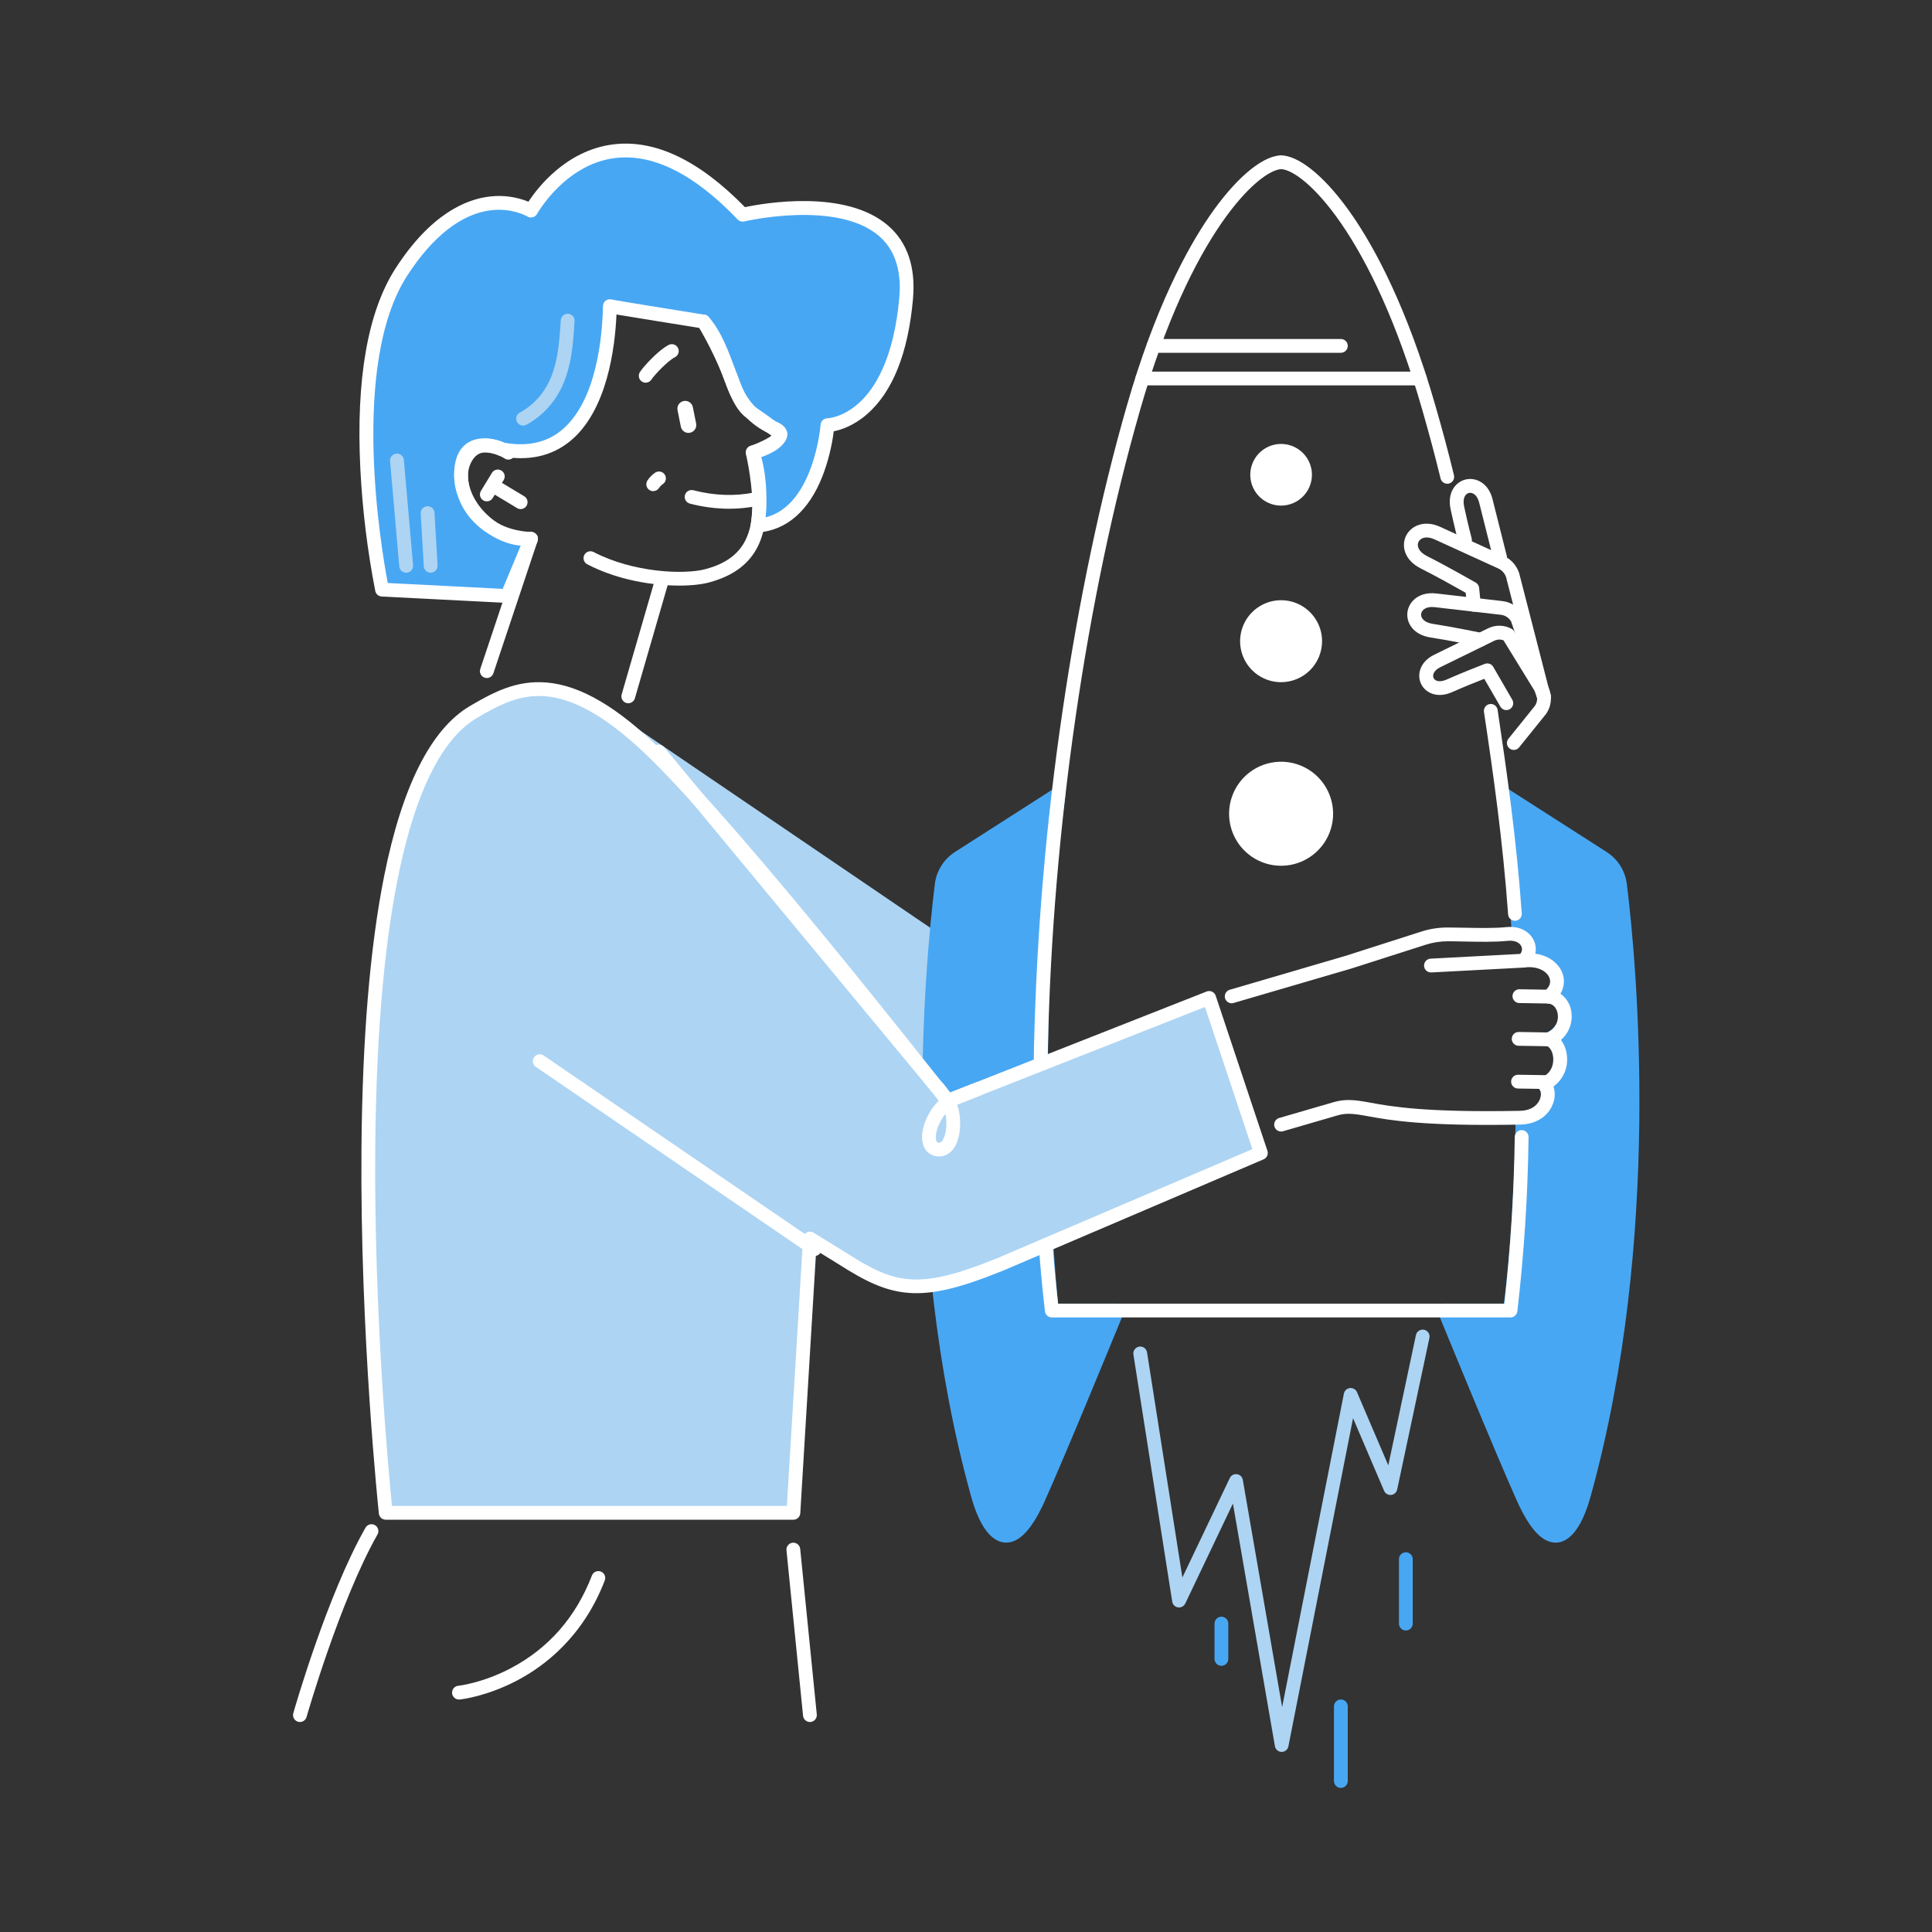 <svg xmlns="http://www.w3.org/2000/svg" id="Layer_1" data-name="Layer 1" viewBox="0 0 3000 3000"><rect x="0" y="0" width="3000" height="3000" fill="#333333" stroke="none"/><defs><style>      .cls-1 {        fill: #48a7f3;      }      .cls-1, .cls-2, .cls-3 {        stroke-width: 0px;      }      .cls-2 {        fill: #add4f3;      }      .cls-3 {        fill: #fff;      }    </style></defs><path class="cls-2" d="m988.35,1143.45l465.06,316.21-10.03,213.63s-316.68-408.23-455.03-529.84Z"></path><path class="cls-2" d="m1443.4,1684c-1.64,0-3.25-.37-4.72-1.09-1.47-.72-2.76-1.76-3.76-3.06-3.16-4.06-317.67-408.82-453.63-528.37-2.04-1.8-3.32-4.31-3.58-7.02-.26-2.71.53-5.42,2.19-7.57,1.66-2.15,4.09-3.59,6.77-4.02,2.69-.43,5.44.18,7.69,1.71l465.07,316.23c1.52,1.03,2.74,2.43,3.56,4.06.82,1.64,1.2,3.46,1.12,5.29l-10.03,213.64c-.1,2.19-.88,4.3-2.21,6.03-1.34,1.74-3.18,3.02-5.27,3.68-1.04.32-2.12.48-3.21.49Zm-366.1-467.15c127.91,137.26,300.89,355.74,356.78,427.08l8.39-178.79-365.17-248.29Z"></path><path class="cls-1" d="m1643.86,1232.57l-155.06,99.29c-7.24,4.63-13.38,10.81-17.96,18.09-4.59,7.27-7.52,15.47-8.58,24.01-13.79,111.45-56.05,543.37,56.08,947.21,12.63,45.47,45.15,113.59,93.84,5.92,32.64-72.15,122.64-292.1,122.64-292.1h-101.53s-44.4-403.16,10.57-802.42Z"></path><path class="cls-1" d="m1562.47,2395.34c-.78,0-1.57,0-2.35-.09-27.29-2.11-43.41-39.89-52.1-71.23-111.75-402.47-71.39-829.88-56.39-951.39,1.24-10.09,4.7-19.79,10.12-28.4,5.43-8.61,12.69-15.91,21.27-21.39l155.07-99.28c1.73-1.11,3.74-1.7,5.79-1.7s4.07.59,5.79,1.71c1.73,1.11,3.1,2.69,3.95,4.56s1.15,3.94.86,5.98c-49.55,359.7-17.67,726.92-11.5,790.24h91.84c1.75,0,3.47.43,5.01,1.25,1.55.81,2.87,2,3.85,3.44.98,1.45,1.6,3.11,1.79,4.85.19,1.73-.05,3.49-.69,5.12-.89,2.21-90.45,220.94-122.79,292.45-19.45,42.96-38.94,63.88-59.52,63.88Zm67.73-1141.32l-135.63,86.87c-5.93,3.77-10.95,8.81-14.69,14.75-3.75,5.95-6.14,12.64-7,19.62-14.9,120.45-54.91,544.33,55.77,943.03,9.02,32.43,22.31,54.77,33.11,55.6,3.98.33,18.63-2.49,40.67-51.21,27.27-60.32,95.68-226.44,116.44-276.98h-85.67c-2.65.01-5.21-.95-7.18-2.71-1.98-1.76-3.24-4.19-3.53-6.82-.28-3.96-42.12-393.6,7.71-782.15Z"></path><path class="cls-1" d="m2515.63,1373.96c-1.07-8.54-4-16.73-8.58-24.01-4.59-7.27-10.72-13.45-17.96-18.09l-155.07-99.29c9.76,75.66,19.93,145.24,24.23,215.95,5.36,1.61,8.32,5.96,12.5,9.27,7.13,5.35,12.26,26.43-.24,31.78,20.33-1.12,43.14,4.77,50.28,27.97,5.35,14.27-6.5,19.34-15.42,30.05,10.06-2.3,22.09,8.21,25.66,20.7,3.57,19.64-8.92,38.54-26.77,45.67,5.36-1.78,10.46,7.82,14.03,9.61,16.06,19.63,4.28,50.65-20.7,59.57,10.71,14.28,9.33,34.94-4.95,45.65-8.64,5.28-18.44,8.34-28.55,8.92-2.43,181.31-19.49,297.26-19.49,297.26h-101.53s90,219.95,122.64,292.11c48.69,107.67,81.22,39.54,93.84-5.93,112.12-403.82,69.85-835.74,56.08-947.19Z"></path><path class="cls-1" d="m2415.4,2395.34c-20.58,0-40.05-20.92-59.47-63.84-32.34-71.51-121.87-290.24-122.78-292.46-.67-1.62-.92-3.39-.75-5.13.18-1.75.79-3.43,1.77-4.88.97-1.46,2.3-2.66,3.85-3.48,1.55-.83,3.27-1.26,5.03-1.27h92.18c3.94-30.73,16.06-136.79,18.13-286.71.04-2.65,1.06-5.19,2.86-7.13,1.81-1.94,4.27-3.14,6.9-3.38,8.27-.44,16.31-2.89,23.42-7.14,8.8-6.9,9.94-20.45,2.46-30.34-1-1.34-1.68-2.9-1.97-4.55-.29-1.66-.19-3.35.29-4.96.49-1.61,1.34-3.08,2.5-4.29,1.15-1.22,2.58-2.14,4.16-2.71,4.78-1.73,9.08-4.58,12.54-8.31,3.46-3.72,5.99-8.21,7.38-13.1,1.04-3.38,1.31-6.95.78-10.45-.52-3.5-1.83-6.83-3.81-9.75-1.7-1.37-3.26-2.89-4.68-4.54-.59-.64-1.46-1.59-2.16-2.26-2.47-.05-4.85-.95-6.73-2.56-1.88-1.6-3.15-3.8-3.59-6.23-.45-2.43-.04-4.94,1.16-7.1,1.19-2.16,3.1-3.85,5.39-4.76,13.8-5.54,22.44-19.76,20.26-33.29-2.61-8.31-10.01-13.35-12.83-12.71-2.19.53-4.49.35-6.58-.5-2.08-.86-3.84-2.35-5.03-4.27-1.19-1.92-1.74-4.16-1.58-6.4.16-2.25,1.03-4.39,2.48-6.12,2.39-2.79,4.94-5.45,7.62-7.96,7.35-7.14,7.35-7.9,6-11.49-.08-.2-.14-.4-.2-.61-5.96-19.33-27.29-21.08-39.46-20.42-2.51.14-4.98-.61-7-2.12-2.01-1.51-3.42-3.67-4-6.12-.57-2.45-.27-5.02.86-7.26,1.13-2.25,3.02-4.02,5.32-5.02.24-.11.7-.3.97-1.94.47-4.08-.6-8.19-3-11.52l-.18-.14c-1.61-1.27-2.98-2.59-4.21-3.75-1.31-1.47-2.89-2.68-4.64-3.57-2.09-.63-3.94-1.89-5.3-3.6-1.35-1.71-2.15-3.8-2.29-5.98-3.57-58.36-11.15-116.13-19.2-177.31-1.64-12.48-3.3-25.1-4.96-37.87-.26-2.02.06-4.08.92-5.92.87-1.85,2.25-3.41,3.97-4.5,1.72-1.09,3.72-1.67,5.76-1.66,2.04,0,4.03.59,5.75,1.69l155.05,99.28c8.58,5.48,15.85,12.78,21.27,21.39,5.43,8.61,8.89,18.31,10.13,28.41,15.02,121.36,55.32,548.93-56.38,951.38-8.71,31.34-24.81,69.13-52.11,71.23-.7-.03-1.49,0-2.27,0Zm-156.38-349.64c20.76,50.54,89.15,216.66,116.44,276.99,22.04,48.72,36.69,51.52,40.65,51.2,10.71-.82,24.11-23.2,33.11-55.59,110.65-398.63,70.67-822.59,55.77-943.04-.86-6.97-3.24-13.67-6.99-19.61-3.75-5.94-8.77-10.98-14.69-14.76l-135.64-86.9c.67,5.03,1.32,10.05,1.96,15.05,7.84,59.43,15.24,115.68,18.97,172.68,2.15,1.54,4.16,3.24,6.02,5.11.96.91,1.78,1.78,2.71,2.46,7.62,5.87,12.49,19.12,11.26,30.34,21.42,3.41,36.37,15.39,42.32,34.36,4.69,12.83,0,21.79-5.68,28.3,7.72,5.69,13.37,13.75,16.06,22.95,0,.34.18.7.24,1.04,1.49,8.85.65,17.93-2.45,26.36-3.09,8.42-8.34,15.89-15.2,21.66,1.03.63,1.95,1.44,2.71,2.38,4.52,5.61,7.62,12.25,9.01,19.32,1.39,7.08,1.03,14.39-1.03,21.3-3.48,12.48-11.4,23.27-22.26,30.34,6.89,17.84,2.04,38.19-13.22,49.63l-.75.52c-7.24,4.55-15.27,7.68-23.67,9.24-2.84,174.74-19.29,288.34-19.45,289.5-.38,2.54-1.66,4.86-3.6,6.54-1.95,1.68-4.43,2.6-7,2.6l-85.6.03Z"></path><path class="cls-3" d="m2345.38,2045.7h-712.09c-2.64.02-5.19-.94-7.17-2.69-1.97-1.75-3.23-4.16-3.54-6.79-14.42-125.35-20.13-264.02-16.95-412.15,4.03-174.36,18.85-348.29,44.38-520.81,24.79-168.82,59.31-332.6,99.84-473.59,43.92-152.9,94.09-244.5,128.5-294.48,38.53-56.04,78.77-90.93,108.04-93.79.97-.18,1.96-.24,2.95-.18h.89c.69,0,1.39.07,2.07.2,29.29,2.87,69.6,37.76,108.03,93.79,34.34,49.97,84.5,141.62,128.5,294.48,11.78,41.05,19.63,70.26,28.82,107.92.38,1.38.47,2.82.28,4.24-.18,1.42-.66,2.78-1.38,4.02s-1.69,2.31-2.84,3.16c-1.14.85-2.45,1.47-3.84,1.81-1.39.34-2.83.4-4.24.17-1.41-.23-2.76-.73-3.98-1.49-1.21-.76-2.26-1.75-3.08-2.92-.83-1.17-1.41-2.49-1.71-3.89-9.16-37.35-16.92-66.39-28.56-107.08-78.61-273.59-183.05-370.66-218.62-373h-.43c-35.57,2.29-140.01,99.35-218.63,373-83.88,291.98-136.15,652.43-143.38,988.95-3.09,143.44,2.21,277.86,15.74,399.78h692.96c9.78-87.45,14.8-167.77,16.19-258.96.04-2.84,1.21-5.55,3.25-7.53,2.04-1.98,4.78-3.06,7.62-3.02,2.84.04,5.55,1.21,7.52,3.25,1.98,2.04,3.07,4.78,3.03,7.62-1.15,90.43-6.96,180.74-17.4,270.58-.32,2.61-1.6,5.02-3.59,6.76-1.98,1.73-4.54,2.67-7.18,2.64Z"></path><path class="cls-3" d="m2352.49,1429.77c-2.71,0-5.33-1.02-7.31-2.86-1.99-1.85-3.21-4.38-3.4-7.08-8.14-113.56-22.93-217.59-37.48-314.41-.42-2.81.29-5.67,1.98-7.96,1.69-2.28,4.22-3.8,7.02-4.22,2.81-.43,5.68.29,7.96,1.97,2.28,1.69,3.8,4.22,4.23,7.03,14.51,97.25,29.37,201.67,37.47,316.05.11,1.4-.07,2.81-.51,4.15-.44,1.33-1.15,2.57-2.07,3.63-.91,1.07-2.04,1.94-3.29,2.57-1.26.63-2.63,1.01-4.03,1.11l-.57.02Z"></path><path class="cls-1" d="m787.59,925.48l-194.37-9.9s-71.39-336.31,30.14-493.36c101.53-157.05,201.24-95.2,201.24-95.2,0,0,117.63-214.16,328.62,6.35,0,0,271.27-65.05,253.81,130.09-17.45,195.14-122.14,196.71-122.14,196.71,0,0-10.96,148.56-108.6,155.98,0,0,10.51-59.4-7.48-113.63,0,0,41.05-10.05,42.84-28.98,0,0-15.62-12.6-45.78-33.21-30.16-20.61-36.5-98.34-73.57-141.1,0,0-144.56-23.08-145.38-23.88-.82-.8,5.35,254.5-167.08,222.43,0,0-60.77-28.09-63.95,34.57-2.25,44.47,31.14,100.75,108.65,104.32l-36.96,88.83Z"></path><path class="cls-3" d="m787.59,936.19h-.53l-194.37-9.91c-2.36-.12-4.61-1.01-6.41-2.54-1.8-1.53-3.04-3.61-3.53-5.92-12.19-62.54-19.94-125.85-23.2-189.48-6.96-139.92,11.49-244.88,54.84-311.93,54.74-84.67,109.88-107.26,146.51-111.31,20.25-2.35,40.77.43,59.66,8.1,14.6-22.24,58.68-79.42,130.71-88.88,65-8.55,134.1,24.22,205.49,97.34,29.41-6.21,156.12-28.48,222.16,28.55,30.16,26.04,43.19,64.46,38.74,114.22-7.49,83.77-31.46,143.86-71.24,178.65-20.63,18.03-40.51,24.38-51.76,26.61-3.03,23.81-8.88,47.18-17.45,69.6-21.17,53.9-55.77,84.17-100.07,87.54-1.62.12-3.25-.12-4.77-.72-1.51-.6-2.87-1.54-3.97-2.75-1.09-1.2-1.9-2.64-2.35-4.21-.46-1.56-.55-3.21-.28-4.82.11-.55,9.78-57.49-7.14-108.38-.46-1.4-.63-2.89-.5-4.36.14-1.47.58-2.9,1.29-4.2.72-1.29,1.7-2.43,2.87-3.33,1.18-.9,2.53-1.54,3.96-1.89,12.5-3.1,26.61-9.51,32.24-15.24-7.14-5.35-20.17-15.08-38.64-27.72-18.12-12.37-27.61-38.39-38.61-68.51-9.37-25.63-19.02-52.1-34.55-71.39-10.35-1.66-39.37-6.3-68.46-11.01-18.13-2.94-36.3-5.89-49.97-8.17l-11.01-1.78c-2.12,49.76-13.9,149.5-72.26,196.9-28.68,23.31-64.7,31.14-107.08,23.2-.88-.16-1.73-.43-2.53-.8-6.43-2.93-25.7-9.05-37.16-2.09-6.98,4.25-10.89,13.49-11.58,27.48-1.09,21.29,7.33,43.99,22.49,60.68,17.85,19.63,44.15,30.89,75.94,32.38,1.72.08,3.39.57,4.88,1.44,1.49.86,2.75,2.07,3.67,3.53.92,1.45,1.48,3.11,1.62,4.82.15,1.71-.12,3.44-.78,5.03l-37,88.81c-.83,1.92-2.21,3.56-3.96,4.71-1.75,1.15-3.8,1.76-5.89,1.75Zm-185.48-30.88l178.47,9.08,28.56-68.41c-38.55-5.35-62.29-23.09-75.81-38-19.04-20.7-29.11-48.09-28.04-76.19,1.09-21.56,8.48-36.6,21.93-44.74,21.33-12.89,48.94-2.55,55.88.41,35.36,6.3,65.11,0,88.43-19.04,55.5-45.1,63.71-148.22,64.66-190.46.09-3.71.21-9.9,6.84-12.49,2.27-.92,4.79-1.02,7.14-.3,7.67,1.64,89.86,14.9,143.97,23.54,2.49.41,4.76,1.67,6.41,3.57,19.63,22.58,30.91,53.67,40.92,81.08,9.34,25.56,18.14,49.69,30.58,58.2,30.18,20.61,45.81,33.2,46.4,33.73,1.37,1.11,2.45,2.54,3.13,4.17.69,1.63.96,3.4.79,5.16-1.78,19.04-25.3,30.05-40.2,35.18,9.9,36.89,8.47,73.83,6.56,93.62,75.19-18.76,85.4-142.67,85.49-143.99.2-2.67,1.39-5.17,3.34-7,1.95-1.83,4.51-2.87,7.19-2.91.87,0,23.74-.98,48.94-23.68,23.86-21.42,54.11-67.28,62.71-163.28,3.78-42.46-6.76-74.76-31.37-96.03-65.15-56.31-207.87-23.02-209.3-22.68-1.82.44-3.72.39-5.52-.13-1.8-.53-3.42-1.51-4.72-2.87-67.82-70.96-132.18-103.01-191.32-95.34-77.04,10.01-119.82,85.92-120.25,86.68-.7,1.27-1.65,2.39-2.8,3.28-1.15.89-2.46,1.54-3.87,1.91-1.41.37-2.87.44-4.31.23-1.44-.22-2.81-.72-4.05-1.49-.18-.11-23.2-13.76-57.02-9.6-45.44,5.59-90.25,40.69-129.57,101.5-89.31,138.26-40.03,425.54-30.18,477.3Zm349.41-439.57c.25.1.49.22.73.36-.28-.2-.58-.37-.89-.52l.16.16Z"></path><path class="cls-3" d="m755.95,1052.84c-1.7,0-3.37-.4-4.89-1.17-1.51-.78-2.82-1.9-3.81-3.28-.99-1.37-1.65-2.97-1.9-4.65-.26-1.67-.11-3.39.43-5l68.67-205.47c.94-2.64,2.88-4.81,5.4-6.04,2.52-1.23,5.42-1.42,8.08-.53s4.86,2.78,6.14,5.28c1.28,2.5,1.52,5.39.69,8.07l-68.66,205.47c-.71,2.13-2.08,3.98-3.9,5.3-1.82,1.31-4.01,2.02-6.26,2.02Z"></path><path class="cls-3" d="m817.01,847.76c-33.64,0-68.84-19.63-91.7-51.67-20.34-28.56-25.54-60.54-13.9-85.52,6.94-14.88,17.26-24.31,30.64-28,25.59-7.05,52.24,10.71,53.36,11.53,2.35,1.59,3.97,4.06,4.5,6.85.53,2.79-.06,5.68-1.66,8.03-1.59,2.35-4.06,3.97-6.85,4.5-2.79.53-5.68-.06-8.03-1.66-5.35-3.57-22.43-12.28-35.69-8.58-7.14,1.98-12.65,7.35-16.86,16.38-8.33,17.85-3.89,41.85,11.94,64.05,16.74,23.5,48.19,45.69,80.74,42.33,2.83-.29,5.65.56,7.85,2.36,2.2,1.8,3.6,4.39,3.88,7.22.29,2.83-.56,5.65-2.36,7.85-1.8,2.2-4.39,3.6-7.22,3.88-2.88.3-5.77.45-8.66.45Z"></path><path class="cls-3" d="m975.58,1092.01c-1.01,0-2.01-.15-2.98-.43-2.73-.79-5.03-2.63-6.39-5.12-1.37-2.48-1.7-5.41-.91-8.14l50.99-175.98c.79-2.73,2.63-5.03,5.12-6.4,2.48-1.37,5.42-1.7,8.14-.91,2.73.79,5.04,2.63,6.41,5.12,1.37,2.49,1.69,5.42.9,8.15l-51,175.98c-.65,2.23-2,4.19-3.85,5.58-1.85,1.4-4.11,2.15-6.43,2.15Z"></path><path class="cls-3" d="m808.46,790.51c-1.94,0-3.85-.53-5.51-1.54l-41.74-25.13c-1.21-.72-2.27-1.67-3.12-2.81-.84-1.13-1.46-2.42-1.8-3.79-.34-1.37-.41-2.79-.21-4.19.21-1.4.69-2.74,1.42-3.95.73-1.21,1.69-2.26,2.83-3.1,1.14-.84,2.43-1.44,3.8-1.78,1.37-.34,2.79-.4,4.19-.18,1.4.22,2.73.71,3.94,1.44l41.74,25.13c2.01,1.21,3.56,3.04,4.42,5.22.87,2.17.99,4.57.37,6.83-.63,2.26-1.98,4.24-3.84,5.66-1.86,1.42-4.14,2.18-6.48,2.18Z"></path><path class="cls-3" d="m755.93,778.51c-1.97,0-3.9-.54-5.57-1.57-1.2-.73-2.25-1.69-3.08-2.83-.83-1.14-1.43-2.42-1.76-3.79-.33-1.37-.39-2.79-.17-4.18.22-1.39.71-2.72,1.44-3.92l17.06-27.95c1.48-2.43,3.86-4.16,6.62-4.83,2.76-.67,5.68-.21,8.1,1.27,2.43,1.48,4.16,3.86,4.83,6.62.67,2.76.21,5.68-1.27,8.1l-17.06,27.97c-.96,1.57-2.3,2.86-3.91,3.76-1.6.9-3.41,1.37-5.25,1.36Z"></path><path class="cls-3" d="m1002.67,594.26c-1.92,0-3.81-.52-5.46-1.49-1.65-.98-3.01-2.38-3.94-4.07-.92-1.68-1.38-3.59-1.31-5.51.07-1.92.64-3.79,1.68-5.41,5.35-8.49,28.55-33.91,44.61-42.14,1.26-.66,2.63-1.06,4.04-1.19,1.42-.12,2.84.03,4.19.46,1.35.43,2.6,1.12,3.68,2.04,1.08.92,1.97,2.04,2.61,3.3.65,1.26,1.03,2.64,1.14,4.05.11,1.41-.07,2.83-.51,4.18-.45,1.34-1.16,2.59-2.09,3.66-.93,1.07-2.06,1.94-3.33,2.57-11.6,5.92-32.21,28.07-36.35,34.57-.96,1.51-2.29,2.76-3.85,3.62-1.57.87-3.32,1.33-5.11,1.34Z"></path><path class="cls-3" d="m1132.29,789.99c-20.61-.08-41.13-2.76-61.07-8-2.75-.71-5.11-2.48-6.55-4.93-1.44-2.45-1.85-5.37-1.14-8.12.71-2.75,2.48-5.1,4.93-6.55,2.44-1.44,5.36-1.85,8.11-1.14,32.7,8.44,64.72,9.58,95.14,3.35,2.79-.57,5.68-.01,8.05,1.55,2.38,1.57,4.03,4.01,4.6,6.79.57,2.78.01,5.68-1.55,8.05-1.57,2.37-4.01,4.02-6.79,4.59-14.39,2.93-29.04,4.4-43.73,4.39Z"></path><path class="cls-3" d="m1069.06,672.25c-2.8,0-5.51-.98-7.67-2.76-2.17-1.78-3.65-4.24-4.2-6.99l-5.12-25.52c-.63-3.15.01-6.43,1.8-9.1,1.78-2.68,4.55-4.53,7.7-5.17,3.15-.63,6.43.01,9.1,1.8,2.68,1.78,4.54,4.55,5.17,7.71l5.12,25.43c.63,3.15-.01,6.43-1.79,9.1-1.78,2.68-4.55,4.54-7.7,5.17-.79.19-1.6.29-2.41.32Z"></path><path class="cls-3" d="m1054.34,909.29c-41.41,0-95.84-8.76-142.49-33.11-2.52-1.31-4.41-3.57-5.26-6.28-.85-2.71-.59-5.65.72-8.16,1.31-2.52,3.57-4.41,6.28-5.26,2.71-.85,5.65-.59,8.16.72,60.68,31.66,140.22,35.69,174.36,26.38,54.97-14.96,76.35-49.97,71.52-116.92-1.54-18.68-4.21-37.25-8-55.61-.43-2.16-.85-4.3-1.28-6.41-.53-2.55-.11-5.21,1.18-7.47,1.29-2.26,3.37-3.98,5.83-4.82,14.1-4.82,28.56-12.14,33.91-16.92l-1.43-.64c-1.16-.48-2.3-1-3.42-1.52-29.77-13.58-53.55-39.67-65.18-71.57-12.26-33.64-27.66-66.05-46.01-96.8-.77-1.19-1.29-2.52-1.55-3.91-.25-1.39-.22-2.82.09-4.21.3-1.38.88-2.69,1.69-3.85.82-1.16,1.85-2.14,3.05-2.9,1.2-.76,2.54-1.27,3.93-1.5,1.4-.24,2.83-.19,4.21.13,1.38.32,2.68.91,3.83,1.74,1.15.83,2.12,1.87,2.86,3.08,19.22,32,35.3,65.78,48.01,100.87,4.64,12.97,11.79,24.9,21.05,35.1,9.26,10.2,20.44,18.48,32.9,24.35l2.89,1.27c13.8,5.84,16.42,14.13,16.21,20.06-.36,10.14-8.92,18.79-27.61,28.06-4.93,2.43-9.82,4.52-13.78,6.12,3.73,18.44,6.37,37.08,7.89,55.83,2.66,36.8-2,65.37-14.28,87.34-14.1,25.31-37.97,42.24-72.99,51.76-11.4,3.18-27.9,5.07-47.29,5.07Z"></path><path class="cls-3" d="m1014.3,762.65c-1.93,0-3.82-.53-5.48-1.52-1.66-.99-3.01-2.42-3.93-4.12-.91-1.7-1.35-3.62-1.26-5.55.08-1.93.69-3.8,1.75-5.41,3.14-4.74,7.16-8.83,11.85-12.05,2.35-1.6,5.23-2.21,8.02-1.68,2.8.52,5.26,2.14,6.87,4.48,1.6,2.35,2.2,5.23,1.68,8.02-.53,2.79-2.14,5.26-4.49,6.86-2.39,1.64-4.44,3.72-6.05,6.14-.97,1.48-2.3,2.7-3.87,3.54-1.56.84-3.31,1.28-5.09,1.28Z"></path><path class="cls-2" d="m735.39,1105.36c66.62-39.14,138.92-76.13,283.63,66.64,144.7,142.78,452.47,537.55,452.47,537.55l406.11-159.99,80.31,240.81-405.48,173.24c-125.86,51.2-165,41.24-244.81-9.69l-49.87-30.79-25.75,425.97h-632.99s-117.43-1094.61,136.39-1243.74Z"></path><path class="cls-3" d="m1231.97,2359.81h-632.96c-2.65.01-5.22-.96-7.2-2.72-1.98-1.77-3.23-4.21-3.51-6.85-.28-2.75-29.38-277.61-27.02-567.17,1.37-170.39,13.22-312.56,35.19-422.55,27.93-139.81,72.83-228.76,133.48-264.38,37.71-22.17,72.69-40.18,118.84-36.34,52.72,4.37,110.85,38.58,177.74,104.56,133.49,131.73,408.21,480.94,448.44,532.29l398.68-157.05c1.36-.54,2.8-.79,4.26-.74,1.45.04,2.88.38,4.2,1,1.31.61,2.49,1.49,3.46,2.57.97,1.09,1.7,2.36,2.16,3.73l80.32,240.83c.84,2.55.7,5.32-.4,7.77-1.1,2.45-3.08,4.4-5.55,5.46l-405.48,173.24h-.18c-66.03,26.77-107.83,36.74-144.43,34.21-37.48-2.59-68.79-18.38-110.17-44.8l-34.5-21.31-24.67,408.11c-.14,2.74-1.33,5.32-3.33,7.21-1.99,1.88-4.63,2.93-7.37,2.93Zm-623.33-21.42h613.22l25.15-415.83c.11-1.85.7-3.64,1.71-5.19,1.01-1.55,2.41-2.81,4.05-3.67,1.64-.85,3.48-1.26,5.33-1.19,1.85.07,3.65.62,5.22,1.59l49.87,30.8c75.62,48.19,110.51,59.56,235.06,8.93l396.42-169.43-73.59-220.74-395.68,155.89c-2.15.85-4.52.97-6.75.37-2.22-.61-4.2-1.92-5.62-3.74-3.07-3.95-308.98-395.87-451.53-536.52-63.16-62.32-116.95-94.59-164.46-98.5-39.91-3.3-71.71,13.21-106.23,33.48-100.34,58.9-155.02,290.11-158.11,668.46-2.12,257.98,20.86,504.34,25.93,555.29Z"></path><path class="cls-3" d="m465.71,2673.91c-1,0-1.99-.13-2.94-.41-2.73-.78-5.03-2.61-6.41-5.09-1.38-2.48-1.72-5.4-.94-8.13,2.12-7.45,52.6-183.29,112.04-287.91.68-1.25,1.6-2.35,2.71-3.24,1.11-.89,2.39-1.55,3.76-1.94,1.37-.39,2.8-.5,4.21-.33,1.41.17,2.78.62,4.01,1.32,1.24.7,2.32,1.64,3.19,2.77.87,1.13,1.5,2.42,1.87,3.79.36,1.38.45,2.81.26,4.22-.2,1.41-.67,2.77-1.4,3.99-58.14,102.36-109.54,281.4-110.06,283.2-.64,2.24-1.99,4.2-3.85,5.6-1.86,1.41-4.12,2.16-6.45,2.16Z"></path><path class="cls-3" d="m1257.7,2673.91c-2.66.02-5.24-.96-7.22-2.75-1.98-1.78-3.22-4.23-3.49-6.88l-25.75-257c-.28-2.83.57-5.65,2.36-7.85,1.8-2.2,4.4-3.59,7.22-3.88,2.83-.28,5.65.57,7.85,2.37,2.2,1.79,3.6,4.39,3.88,7.22l25.75,256.99c.14,1.4.01,2.82-.4,4.16-.4,1.35-1.07,2.6-1.96,3.69-.89,1.09-1.99,1.99-3.23,2.66-1.23.66-2.59,1.08-3.99,1.22-.29.03-.66.05-1.02.05Z"></path><path class="cls-3" d="m713.23,2639.02c-2.84.15-5.62-.84-7.73-2.74-2.11-1.91-3.38-4.57-3.53-7.41-.15-2.84.84-5.62,2.74-7.73,1.9-2.12,4.57-3.39,7.41-3.53.38,0,37.48-4.21,81.42-27.41,58.47-30.9,100.67-79.16,125.47-143.48.48-1.35,1.22-2.59,2.18-3.65.96-1.06,2.13-1.91,3.43-2.51,1.3-.6,2.71-.93,4.14-.97,1.43-.05,2.86.19,4.2.71,1.34.51,2.55,1.29,3.59,2.29,1.03.99,1.85,2.19,2.41,3.5.56,1.32.85,2.74.85,4.17,0,1.43-.28,2.85-.84,4.17-33.41,86.7-92.55,132.23-136.28,155.15-47.42,24.86-86.7,29.16-88.36,29.32-.36.07-.73.11-1.11.12Z"></path><path class="cls-3" d="m1264.86,1950.17c-2.15.02-4.25-.6-6.03-1.79l-426.89-291.83c-2.3-1.62-3.88-4.08-4.38-6.86-.5-2.77.11-5.63,1.7-7.95,1.59-2.33,4.04-3.93,6.8-4.47,2.77-.53,5.63.05,7.98,1.61l426.87,291.74c1.92,1.28,3.39,3.15,4.16,5.33.78,2.17.83,4.54.15,6.75-.68,2.21-2.05,4.14-3.92,5.5-1.87,1.36-4.13,2.08-6.44,2.06v-.09Z"></path><path class="cls-3" d="m1989.34,774.39c20.52,0,37.16-16.64,37.16-37.16s-16.64-37.16-37.16-37.16-37.16,16.64-37.16,37.16,16.64,37.16,37.16,37.16Z"></path><path class="cls-3" d="m1989.28,785.1c-9.46,0-18.72-2.81-26.59-8.07-7.87-5.26-14-12.74-17.63-21.48-3.62-8.75-4.57-18.37-2.72-27.65,1.85-9.29,6.4-17.81,13.1-24.51,6.69-6.69,15.22-11.25,24.51-13.1,9.28-1.85,18.91-.9,27.65,2.72,8.75,3.62,16.22,9.76,21.48,17.63,5.26,7.87,8.07,17.13,8.07,26.59-.01,12.69-5.06,24.86-14.04,33.83-8.97,8.97-21.14,14.02-33.83,14.04Zm0-74.3c-5.23,0-10.34,1.55-14.69,4.46-4.35,2.91-7.74,7.04-9.74,11.87-2,4.83-2.53,10.15-1.51,15.28,1.03,5.13,3.55,9.84,7.25,13.54,3.7,3.7,8.41,6.22,13.55,7.24,5.13,1.02,10.45.49,15.28-1.51,4.83-2,8.96-5.4,11.86-9.75,2.91-4.35,4.46-9.47,4.45-14.7,0-7.01-2.79-13.74-7.75-18.69-4.96-4.96-11.68-7.74-18.7-7.74Z"></path><path class="cls-3" d="m1989.34,1048.59c29.22,0,52.91-23.69,52.91-52.92s-23.69-52.92-52.91-52.92-52.92,23.69-52.92,52.92,23.69,52.92,52.92,52.92Z"></path><path class="cls-3" d="m1989.28,1059.3c-12.58,0-24.89-3.73-35.36-10.72-10.47-6.99-18.63-16.93-23.45-28.56-4.82-11.63-6.08-24.43-3.62-36.78,2.45-12.35,8.51-23.69,17.41-32.59,8.91-8.9,20.25-14.96,32.59-17.42,12.35-2.46,25.15-1.19,36.78,3.63,11.63,4.82,21.57,12.98,28.56,23.45,6.99,10.47,10.72,22.78,10.72,35.36-.02,16.87-6.73,33.04-18.66,44.97-11.93,11.93-28.1,18.64-44.97,18.66Zm0-105.85c-8.35,0-16.51,2.47-23.46,7.11-6.95,4.64-12.36,11.23-15.56,18.95-3.2,7.72-4.04,16.21-2.41,24.4,1.63,8.19,5.65,15.72,11.55,21.62,5.91,5.91,13.43,9.93,21.62,11.57,8.19,1.63,16.68.79,24.4-2.4,7.72-3.2,14.31-8.61,18.95-15.56,4.65-6.94,7.12-15.11,7.12-23.46-.01-11.19-4.46-21.92-12.37-29.84-7.91-7.92-18.64-12.37-29.84-12.38Z"></path><path class="cls-3" d="m1989.34,1333.63c38.68,0,70.05-31.37,70.05-70.05s-31.37-70.05-70.05-70.05-70.05,31.36-70.05,70.05,31.36,70.05,70.05,70.05Z"></path><path class="cls-3" d="m1989.28,1344.35c-15.97,0-31.59-4.74-44.87-13.62-13.29-8.87-23.64-21.49-29.75-36.25-6.12-14.76-7.72-31-4.6-46.67,3.12-15.66,10.81-30.06,22.11-41.35,11.29-11.3,25.69-18.99,41.36-22.11,15.66-3.12,31.91-1.52,46.67,4.6,14.76,6.11,27.37,16.46,36.25,29.75,8.87,13.28,13.61,28.9,13.61,44.87-.02,21.42-8.54,41.95-23.68,57.1-15.14,15.14-35.68,23.66-57.1,23.68Zm0-140.12c-11.74,0-23.21,3.48-32.98,10.01-9.76,6.52-17.37,15.79-21.86,26.64-4.49,10.85-5.66,22.78-3.37,34.3,2.29,11.51,7.94,22.09,16.25,30.39,8.3,8.3,18.88,13.95,30.39,16.24,11.52,2.29,23.46,1.11,34.3-3.38,10.85-4.5,20.12-12.11,26.64-21.87,6.52-9.77,10-21.25,9.99-32.99-.02-15.73-6.28-30.82-17.4-41.94-11.13-11.13-26.22-17.38-41.96-17.4Z"></path><path class="cls-3" d="m2204.86,598.44h-431.02c-2.84,0-5.57-1.13-7.58-3.14-2-2.01-3.13-4.73-3.13-7.57s1.13-5.56,3.13-7.57c2.01-2.01,4.74-3.14,7.58-3.14h431.02c2.84,0,5.56,1.13,7.57,3.14s3.14,4.73,3.14,7.57-1.13,5.56-3.14,7.57c-2.01,2.01-4.73,3.14-7.57,3.14Z"></path><path class="cls-3" d="m2082.09,547.82h-290.91c-2.84,0-5.56-1.13-7.57-3.14s-3.14-4.73-3.14-7.57,1.13-5.56,3.14-7.57c2.01-2.01,4.73-3.14,7.57-3.14h290.91c2.84,0,5.56,1.13,7.57,3.14,2.01,2.01,3.14,4.73,3.14,7.57s-1.13,5.56-3.14,7.57-4.73,3.14-7.57,3.14Z"></path><path class="cls-2" d="m812.21,660.86c-2.38,0-4.68-.8-6.56-2.25-1.88-1.46-3.21-3.5-3.8-5.8s-.4-4.73.55-6.91c.95-2.18,2.59-3.98,4.67-5.13,16.62-9.1,30.54-22.42,40.35-38.62,18.7-30.91,21.17-70.21,23.33-104.89.18-2.84,1.47-5.49,3.6-7.38,2.13-1.88,4.92-2.84,7.77-2.67,2.84.18,5.49,1.47,7.38,3.6,1.89,2.13,2.85,4.93,2.67,7.77-2.32,37.14-4.96,79.24-26.38,114.65-11.76,19.47-28.47,35.48-48.42,46.4-1.59.84-3.36,1.26-5.16,1.23Z"></path><path class="cls-2" d="m630.68,889.22c-2.69.01-5.28-.99-7.26-2.8-1.98-1.81-3.21-4.3-3.45-6.98l-14.28-163.39c-.12-1.41.03-2.82.46-4.17.42-1.35,1.11-2.6,2.02-3.68.91-1.08,2.02-1.97,3.27-2.62,1.25-.65,2.62-1.05,4.03-1.17,1.41-.12,2.82.03,4.17.46,1.35.42,2.6,1.11,3.68,2.02,1.08.91,1.97,2.02,2.63,3.27.65,1.25,1.05,2.62,1.17,4.03l14.28,163.41c.25,2.83-.64,5.64-2.46,7.81-1.82,2.17-4.44,3.54-7.27,3.79l-.98.04Z"></path><path class="cls-2" d="m668.75,889.22c-2.73,0-5.37-1.04-7.36-2.91-1.99-1.88-3.19-4.44-3.35-7.17l-4.77-81.7c-.17-2.84.8-5.63,2.7-7.76,1.89-2.12,4.55-3.41,7.39-3.58,2.84-.16,5.63.8,7.76,2.7,2.13,1.89,3.41,4.55,3.58,7.39l4.77,81.7c.08,1.4-.11,2.81-.57,4.14-.46,1.33-1.18,2.55-2.11,3.6-.93,1.05-2.07,1.91-3.33,2.52-1.27.61-2.64.97-4.04,1.05l-.64.02Z"></path><path class="cls-2" d="m1990.23,2720.35h-.12c-2.51-.03-4.93-.94-6.83-2.57-1.91-1.63-3.18-3.88-3.6-6.35l-65.21-376.73-74.01,155.27c-.99,2.06-2.61,3.75-4.63,4.82-2.01,1.08-4.32,1.48-6.58,1.15-2.26-.33-4.36-1.38-5.98-2.99-1.63-1.6-2.7-3.69-3.05-5.95l-60.25-383.71c-.44-2.8.25-5.67,1.92-7.97,1.68-2.29,4.2-3.83,7-4.27,2.81-.44,5.68.25,7.97,1.93,2.3,1.67,3.83,4.19,4.27,6.99l54.88,349.52,73.61-154.36c.97-2.05,2.58-3.74,4.58-4.82,2-1.08,4.29-1.49,6.54-1.18,2.26.31,4.35,1.32,5.99,2.9,1.63,1.58,2.72,3.64,3.11,5.88l61.07,352.86,95.91-486.83c.44-2.24,1.6-4.29,3.29-5.83,1.69-1.54,3.82-2.49,6.1-2.73,2.27-.24,4.56.26,6.53,1.42,1.97,1.15,3.52,2.91,4.42,5.01l48.58,113.58,42.84-201.9c.24-1.42.77-2.78,1.55-3.99.78-1.21,1.8-2.25,2.99-3.05,1.2-.81,2.54-1.37,3.95-1.65,1.42-.27,2.87-.26,4.28.04,1.41.3,2.74.88,3.92,1.7,1.18.83,2.18,1.89,2.95,3.11.76,1.22,1.26,2.59,1.49,4.01.22,1.42.15,2.88-.2,4.27l-49.97,234.98c-.47,2.22-1.64,4.24-3.34,5.76-1.7,1.52-3.83,2.46-6.1,2.68-2.27.22-4.54-.29-6.5-1.45-1.96-1.16-3.5-2.92-4.39-5.01l-48.19-112.76-100.37,509.53c-.46,2.43-1.76,4.62-3.66,6.21-1.9,1.58-4.29,2.46-6.76,2.48Z"></path><path class="cls-1" d="m2182.98,2531.85c-2.84,0-5.57-1.13-7.57-3.14-2.01-2-3.14-4.73-3.14-7.57v-100.08c0-2.84,1.13-5.57,3.14-7.58,2-2,4.73-3.13,7.57-3.13s5.56,1.13,7.57,3.13c2.01,2.01,3.14,4.74,3.14,7.58v100.08c0,2.84-1.13,5.57-3.14,7.57-2.01,2.01-4.73,3.14-7.57,3.14Z"></path><path class="cls-1" d="m1896.6,2586.66c-2.84,0-5.56-1.13-7.57-3.14-2.01-2.01-3.13-4.73-3.13-7.57v-54.81c0-2.84,1.12-5.56,3.13-7.57,2.01-2.01,4.73-3.14,7.57-3.14s5.57,1.13,7.58,3.14c2,2.01,3.13,4.73,3.13,7.57v54.81c0,2.84-1.13,5.56-3.13,7.57-2.01,2.01-4.74,3.14-7.58,3.14Z"></path><path class="cls-1" d="m2082.09,2776.26c-2.84,0-5.57-1.12-7.57-3.13-2.01-2.01-3.14-4.73-3.14-7.57v-115.92c0-2.84,1.13-5.56,3.14-7.57,2-2.01,4.73-3.14,7.57-3.14s5.56,1.13,7.57,3.14c2.01,2.01,3.14,4.73,3.14,7.57v115.92c0,2.84-1.13,5.56-3.14,7.57-2.01,2.01-4.73,3.13-7.57,3.13Z"></path><path class="cls-3" d="m1458.28,1795.72c-1.64,0-3.27-.15-4.89-.43-12.04-2.09-20.07-11.4-21.41-24.99-1.91-18.61,8.51-44.42,26.04-61.35-3.31-4.87-6.94-9.49-10.89-13.85-2.14-1.58-3.61-3.88-4.14-6.48-.53-2.6-.08-5.3,1.27-7.59,1.35-2.28,3.5-3.98,6.03-4.78,2.53-.79,5.26-.61,7.67.5,1.89.88,4.91,2.27,17.53,19.83,1.19-.57,2.39-1.09,3.57-1.57l37.28-14.6,7.85,19.92-37.19,14.65-.75.3c7.32,20.67,6.07,50.31-4.23,66.46-5.85,9.05-14.3,13.98-23.74,13.98Zm9.82-66.03c-10.01,12.33-15.87,28.55-14.85,38.51.55,5.35,2.59,5.8,3.8,6.01,1.22.22,3.87.66,6.82-3.96,5.76-9.05,7.07-26.72,4.28-40.58l-.05.02Z"></path><path class="cls-3" d="m2405.3,1558.25h-.18l-45.99-.73c-2.84-.05-5.55-1.22-7.53-3.26-1.97-2.04-3.06-4.78-3.01-7.62.04-2.84,1.21-5.55,3.25-7.52,2.04-1.98,4.79-3.07,7.63-3.02l46.01.75c2.84.02,5.55,1.17,7.54,3.2,1.99,2.02,3.1,4.76,3.07,7.6-.02,2.84-1.17,5.55-3.19,7.54-2.03,1.99-4.76,3.1-7.6,3.07h0Z"></path><path class="cls-3" d="m2404.24,1624.62h-.17l-46-.75c-2.84-.02-5.55-1.17-7.54-3.19-2-2.03-3.1-4.76-3.08-7.6.02-2.84,1.17-5.55,3.19-7.55,2.02-1.99,4.75-3.1,7.59-3.08h.18l45.99.74c2.84.02,5.56,1.17,7.55,3.19,2,2.02,3.1,4.75,3.08,7.59-.02,2.84-1.17,5.56-3.19,7.55-2.02,2-4.76,3.1-7.6,3.08v.02Z"></path><path class="cls-3" d="m2403.17,1690.99h-.18l-45.99-.73c-2.84-.05-5.54-1.22-7.52-3.26s-3.06-4.78-3.02-7.62c.05-2.84,1.22-5.54,3.26-7.52s4.78-3.06,7.62-3.02l45.99.73c2.84.03,5.56,1.18,7.55,3.2,1.99,2.03,3.1,4.76,3.07,7.6-.02,2.84-1.17,5.56-3.2,7.55-2.02,1.99-4.75,3.09-7.59,3.07h.01Z"></path><path class="cls-3" d="m1912.54,1557.89c-2.58,0-5.07-.93-7.01-2.62-1.95-1.69-3.22-4.02-3.59-6.57-.36-2.56.21-5.15,1.6-7.32,1.4-2.17,3.53-3.76,6-4.48l180.72-52.93,116.97-37.48c13.01-4.16,26.59-6.28,40.25-6.28,8.24,0,17.25.18,26.77.37,21.57.45,46.04.97,64.5-.94,24.14-2.49,38.26,9.58,43.4,21.7,5.73,13.47,1.78,28.55-9.83,38.48-1.08.9-2.32,1.59-3.66,2.02-1.34.43-2.75.59-4.16.47-2.83-.24-5.45-1.59-7.28-3.76-1.84-2.17-2.73-4.98-2.5-7.81.24-2.83,1.59-5.46,3.76-7.29,4.52-3.82,6-8.92,3.97-13.72-2.16-5.09-8.93-10.09-21.42-8.79-19.76,2.04-44.94,1.52-67.14,1.06-9.42-.2-18.33-.39-26.34-.38-11.45.04-22.83,1.85-33.73,5.36l-117.1,37.48h-.25l-180.91,52.95c-.98.3-1.99.46-3.02.48Z"></path><path class="cls-3" d="m1989.28,1757.03c-2.58.01-5.09-.92-7.04-2.61-1.96-1.69-3.24-4.04-3.6-6.6-.37-2.56.21-5.16,1.62-7.33,1.41-2.17,3.56-3.76,6.04-4.47l84.65-24.61c7.9-2.33,16.1-3.44,24.33-3.3,11.12.21,20.99,2,33.5,4.28,31.53,5.73,84.31,15.33,231.2,12.49,21.92-.42,29.08-12.7,31.13-17.95,2.78-7.14,1.57-13.62-1-16.06-1.28-1.23-2.23-2.76-2.77-4.44-.54-1.69-.66-3.48-.34-5.23.32-1.74,1.07-3.37,2.18-4.75,1.11-1.39,2.55-2.47,4.18-3.16,19.2-8.09,18.93-26.2,18.4-31.55-.97-9.66-5.78-16.48-9.69-17.26-2.3-.47-4.38-1.67-5.93-3.43-1.55-1.76-2.47-3.98-2.64-6.32-.16-2.34.44-4.67,1.73-6.63,1.29-1.95,3.18-3.44,5.39-4.22,5.91-1.87,10.97-5.75,14.31-10.97,3.34-5.21,4.74-11.44,3.97-17.58-.84-7.53-5.2-16.07-14.92-17.15-2.08-.25-4.03-1.11-5.63-2.45-1.6-1.35-2.76-3.14-3.36-5.14-.59-2.01-.59-4.14.02-6.14.6-2,1.78-3.78,3.38-5.12,7.94-6.62,10.51-14.28,7.25-21.76-4.11-9.31-18.01-18.08-38.82-15.22l-.88.09-143.4,7.57c-1.4.07-2.81-.13-4.14-.6-1.33-.47-2.55-1.19-3.6-2.14-1.04-.94-1.89-2.08-2.5-3.35-.61-1.27-.96-2.64-1.04-4.05-.07-1.41.13-2.81.6-4.14.47-1.33,1.2-2.55,2.14-3.6.94-1.05,2.08-1.9,3.35-2.51,1.27-.6,2.65-.95,4.05-1.03l142.99-7.55c31.72-4.17,53.4,10.96,60.84,27.86,2.43,5.44,3.5,11.4,3.11,17.34-.38,5.95-2.21,11.72-5.32,16.8,4.85,3.45,8.9,7.9,11.87,13.06,2.96,5.16,4.77,10.91,5.3,16.84.88,7.79-.15,15.68-3,22.99-2.85,7.31-7.44,13.81-13.37,18.95,5.31,7.18,8.51,15.7,9.25,24.61,1.07,9.06-.29,18.24-3.95,26.6-3.65,8.37-9.48,15.6-16.86,20.96,2.85,9.07,2.44,18.85-1.16,27.64-7.55,19.3-26.49,31.09-50.65,31.56-149.04,2.87-203.14-6.96-235.46-12.83-12.01-2.18-20.68-3.75-30.07-3.95-6.04-.07-12.05.76-17.85,2.46l-84.64,24.61c-1.02.33-2.08.49-3.15.49Z"></path><path class="cls-3" d="m2397.39,1092.58c-2.38,0-4.68-.79-6.56-2.25-1.88-1.45-3.22-3.49-3.81-5.8l-47.44-184.62c0-.21-.1-.43-.14-.66-.69-3.59-2.23-6.97-4.48-9.84-2.26-2.88-5.17-5.17-8.49-6.7-23.04-10.55-66.66-30.5-99-45.22-12.96-5.91-21.99-2.07-24.88,4.02-2.89,6.09,0,15.37,13.37,22.04,28.55,14.28,73.58,39.91,75.49,41.05,1.49.85,2.75,2.04,3.68,3.48.94,1.44,1.51,3.08,1.68,4.78l2.44,25.18c.28,2.84-.59,5.67-2.4,7.88-1.82,2.2-4.43,3.59-7.27,3.87-2.84.27-5.68-.59-7.88-2.4-2.2-1.81-3.59-4.43-3.87-7.27l-1.89-19.63c-12.58-7.14-47.01-26.4-69.6-37.73-26.18-13.1-30.34-35.32-23.2-50.43,7.49-15.69,28.14-25.63,53.09-14.28,32.34,14.72,75.98,34.69,99.02,45.24,6.37,2.93,11.95,7.32,16.3,12.83,4.34,5.5,7.32,11.96,8.68,18.83l47.39,184.32c.7,2.75.29,5.67-1.16,8.11-1.45,2.44-3.8,4.21-6.55,4.92-.83.2-1.67.3-2.52.3Z"></path><path class="cls-3" d="m2329.29,876.38c-2.39,0-4.71-.81-6.58-2.28-1.88-1.47-3.22-3.53-3.79-5.84-5.62-22.42-14.28-56.59-22.13-88.02-3.04-11.99-10.37-16.06-15.92-14.78-5.55,1.28-10.1,8.32-7.39,21,5.98,27.91,11.58,48.97,11.64,49.19.41,1.37.53,2.81.38,4.24-.16,1.42-.6,2.8-1.3,4.05-.7,1.25-1.64,2.35-2.78,3.23-1.13.88-2.42,1.52-3.81,1.89-1.38.37-2.83.46-4.24.26-1.42-.2-2.79-.68-4.02-1.42-1.23-.74-2.29-1.71-3.14-2.87-.85-1.16-1.45-2.47-1.78-3.87,0-.21-5.8-21.76-11.89-50.22-5.72-26.77,8.14-42.83,23.46-46.4,15.9-3.71,35.28,5.53,41.54,30.34,7.95,31.45,16.53,65.64,22.15,88.08.34,1.36.41,2.78.21,4.17-.21,1.39-.69,2.73-1.41,3.93-.72,1.21-1.67,2.26-2.8,3.1-1.13.84-2.42,1.44-3.78,1.79-.85.25-1.73.39-2.62.43Z"></path><path class="cls-3" d="m2350.67,1164.51c-2.02,0-4-.57-5.72-1.65-1.71-1.08-3.08-2.62-3.95-4.44-.87-1.83-1.21-3.86-.97-5.87.23-2.01,1.03-3.91,2.3-5.48l41.18-51.13c2.11-3.18,3.27-6.9,3.34-10.71.07-3.82-.95-7.58-2.95-10.83l-49.29-80.15c-2.31-.85-4.76-1.23-7.21-1.11-2.46.12-4.86.73-7.07,1.81-19.63,9.59-56.6,27.72-84.03,41.21-10.06,4.94-12.35,12.15-10.19,16.74,2.16,4.59,9.21,7.14,19.99,2.39,25.08-11.22,59.16-24.29,59.5-24.43,2.38-.91,5.01-.94,7.41-.09,2.4.85,4.42,2.53,5.69,4.73l29.36,50.69c.78,1.21,1.3,2.58,1.53,4,.24,1.43.18,2.89-.16,4.29-.35,1.4-.97,2.72-1.84,3.88-.86,1.15-1.96,2.12-3.21,2.84-1.25.72-2.63,1.19-4.06,1.36-1.44.17-2.89.06-4.28-.35-1.39-.4-2.68-1.08-3.79-1.99-1.12-.92-2.04-2.05-2.71-3.33l-24.77-42.83c-11.62,4.57-32.93,13.07-49.98,20.67-22.84,10.22-41.49,1.28-48.18-12.83-6.7-14.12-1.89-34.23,20.13-45.07,27.43-13.49,64.48-31.64,84.04-41.22,5.68-2.77,11.94-4.15,18.26-4.01,6.32.14,12.52,1.78,18.08,4.8,1.65.89,3.04,2.2,4.01,3.8l50.97,82.88c4.21,6.85,6.34,14.77,6.12,22.81-.21,8.03-2.76,15.83-7.33,22.44l-.47.62-41.44,51.47c-.99,1.27-2.25,2.29-3.69,3-1.44.71-3.02,1.09-4.62,1.11Z"></path><path class="cls-3" d="m2397.41,1092.58c-2.24.01-4.43-.69-6.25-2-1.82-1.3-3.19-3.14-3.91-5.26l-40.88-120.49c-1.69-2.79-3.99-5.16-6.73-6.92-2.74-1.77-5.85-2.88-9.09-3.27-23.98-2.78-69.37-8.03-103.01-11.87-13.13-1.5-20.01,4.39-20.81,10.51-.8,6.12,4.48,13.4,18.19,15.47,30.05,4.55,74.6,13.74,76.47,14.14,2.75.61,5.14,2.28,6.67,4.64,1.53,2.36,2.06,5.23,1.49,7.98-.57,2.75-2.2,5.17-4.54,6.73-2.33,1.56-5.19,2.14-7.95,1.62-.47-.09-45.87-9.46-75.35-13.92-27.92-4.23-38.34-23.42-36.22-39.48,2.22-16.67,18.21-31.96,44.48-28.96,33.66,3.84,79.06,9.08,103.05,11.87,6.77.79,13.26,3.19,18.92,7,5.65,3.8,10.32,8.91,13.61,14.88.31.57.56,1.17.75,1.78l41.25,121.47c.45,1.33.63,2.74.54,4.15-.09,1.4-.46,2.77-1.09,4.03-.62,1.26-1.48,2.39-2.54,3.32-1.06.92-2.29,1.63-3.62,2.08-1.11.36-2.27.53-3.43.5Z"></path><path class="cls-3" d="m1453.43,1697.22c-1.58,0-3.14-.34-4.57-1.01-1.42-.67-2.69-1.65-3.69-2.86l-430.47-519.56c-1.82-2.19-2.69-5.01-2.42-7.84.26-2.82,1.64-5.43,3.83-7.24,2.18-1.82,5-2.69,7.83-2.42,2.83.26,5.43,1.64,7.25,3.82l430.47,519.57c1.29,1.56,2.12,3.46,2.38,5.48.25,2.01-.07,4.06-.93,5.9-.86,1.84-2.23,3.39-3.95,4.48-1.71,1.1-3.7,1.68-5.73,1.68Z"></path></svg>